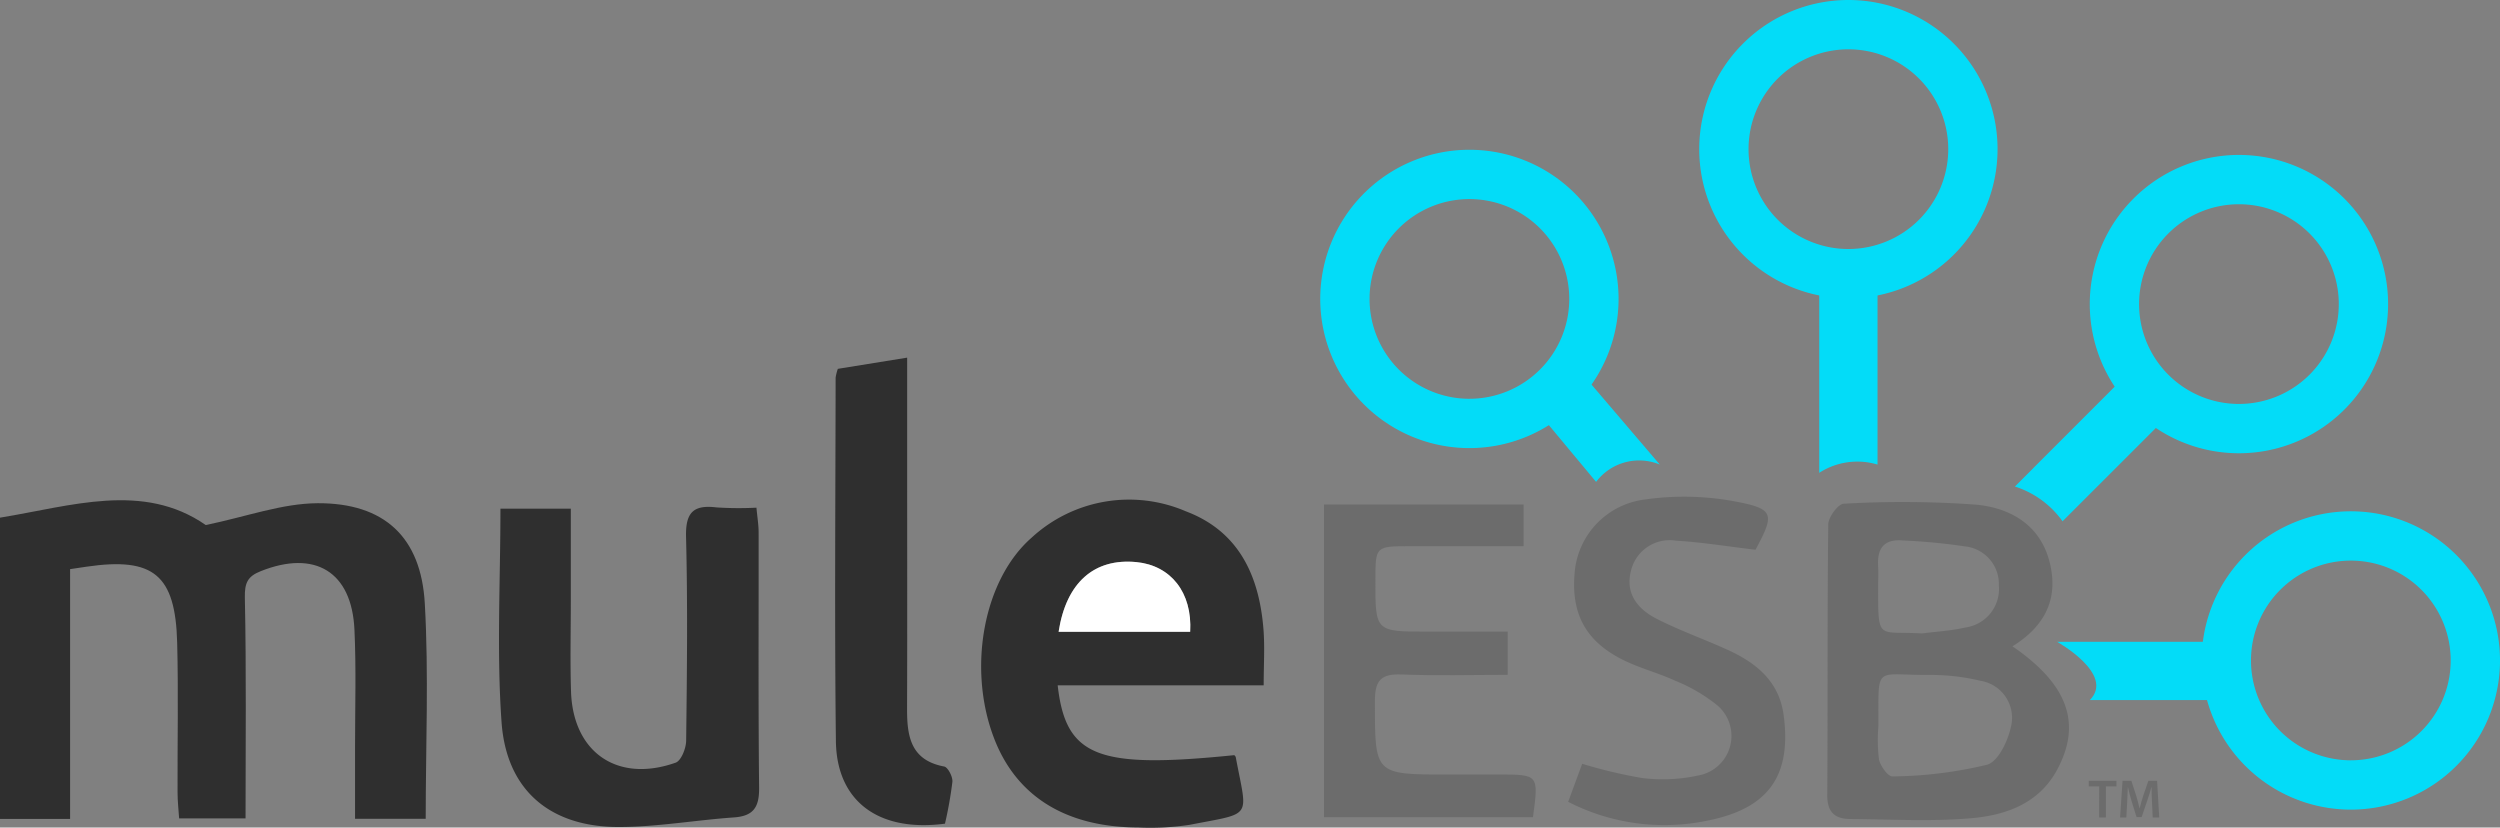 <svg xmlns="http://www.w3.org/2000/svg" width="185" height="61.24" viewBox="0 0 185 61.24"><rect x="0" y="0" width="185" height="61.24" fill="#808080" stroke="none"/><defs><style>.a{fill:#2f2f2f;}.b{fill:#6c6c6c;}.c{fill:#fff;}.d{fill:#03dcf8;}</style></defs><g transform="translate(-52.364 -366.074)"><g transform="translate(52.364 392.539)"><path class="a" d="M57.551,468.034v18.483H52.364V464.225c5.276-.86,10.6-2.669,15.227.546,3.007-.621,5.635-1.6,8.269-1.615,4.942-.026,7.663,2.511,7.939,7.414.3,5.255.067,10.54.067,15.937H78.638c0-1.774,0-3.592,0-5.409,0-2.864.089-5.733-.045-8.592-.2-4.293-2.928-5.918-6.931-4.323-.975.388-1.2.863-1.179,1.962.115,5.392.052,10.789.052,16.336H65.619c-.038-.6-.114-1.265-.116-1.93-.013-3.692.067-7.386-.028-11.075-.13-5.029-1.753-6.342-6.686-5.626C58.476,467.9,58.163,467.943,57.551,468.034Z" transform="translate(-52.364 -452.383)"/><path class="a" d="M248,476.592c.6,5.314,2.968,6.191,13.072,5.165.037.052.1.1.107.157.858,4.6,1.323,4.073-3.419,5a19.679,19.679,0,0,1-3.808.195c-5.391-.017-9.071-2.338-10.7-6.707-1.927-5.151-.728-11.632,2.814-14.734a10.637,10.637,0,0,1,11.419-1.954c3.927,1.48,5.424,4.77,5.741,8.707.106,1.317.017,2.65.017,4.171Zm.067-3.966H257.8c.164-2.909-1.429-4.909-3.984-5.156C250.712,467.17,248.629,468.973,248.069,472.627Z" transform="translate(-169.731 -452.341)"/><path class="a" d="M149.087,464.346h5.208c0,2.327,0,4.59,0,6.852,0,2.227-.055,4.457.016,6.682.145,4.519,3.447,6.784,7.742,5.264.411-.146.771-1.062.778-1.625.06-5.027.118-10.057-.008-15.081-.045-1.8.53-2.391,2.253-2.183a25.765,25.765,0,0,0,2.956.02c.067.723.16,1.272.161,1.821.01,6.3-.032,12.6.036,18.9.015,1.427-.4,2.1-1.866,2.2-2.845.2-5.683.707-8.524.71-5.07,0-8.309-2.713-8.669-7.757C148.8,474.965,149.087,469.738,149.087,464.346Z" transform="translate(-112.055 -453.172)"/><path class="b" d="M323.5,463.77v3.082c-2.856,0-5.63,0-8.4,0-2.562,0-2.562.008-2.569,2.46-.012,3.86-.012,3.86,3.8,3.86h5.988v3.2c-2.681,0-5.272.074-7.857-.028-1.495-.059-1.968.42-1.969,1.942,0,5.461-.058,5.461,5.347,5.461q1.908,0,3.816,0c2.961,0,2.961.005,2.535,3.157H308.727V463.77Z" transform="translate(-210.751 -452.898)"/><path class="a" d="M219.4,435.323v8.586c0,5.785.013,11.57-.007,17.355-.007,2.045.239,3.845,2.744,4.316.278.052.642.756.611,1.129a29.941,29.941,0,0,1-.55,3.1c-4.891.649-8.018-1.637-8.071-6.107-.107-8.962-.03-17.927-.021-26.891a3.272,3.272,0,0,1,.165-.659Z" transform="translate(-152.27 -435.323)"/><path class="b" d="M369.868,466.184c-2.018-.24-3.944-.555-5.881-.672a2.94,2.94,0,0,0-3.336,2.241c-.439,1.707.54,2.846,1.919,3.548,1.692.861,3.5,1.5,5.227,2.284,2.112.96,3.813,2.326,4.15,4.813.613,4.53-1.129,6.954-5.681,7.84a15.588,15.588,0,0,1-10.26-1.4l1.037-2.816a35.277,35.277,0,0,0,4.479,1.06,12.387,12.387,0,0,0,4.133-.2,2.97,2.97,0,0,0,1.225-5.313,12.255,12.255,0,0,0-2.949-1.691c-1.148-.531-2.387-.864-3.539-1.389-3.069-1.4-4.258-3.555-3.88-6.875a5.943,5.943,0,0,1,5.162-5.148,20.434,20.434,0,0,1,6.421.095C371.287,463.136,371.323,463.476,369.868,466.184Z" transform="translate(-239.961 -451.967)"/><path class="c" d="M257.342,480.016c.561-3.653,2.643-5.457,5.752-5.156,2.555.247,4.148,2.247,3.984,5.156Z" transform="translate(-179.004 -459.73)"/><path class="b" d="M419.878,473.968c2.488-1.544,3.43-3.619,2.738-6.279-.712-2.731-2.906-3.948-5.367-4.2a75.077,75.077,0,0,0-9.859-.074c-.414.013-1.135.99-1.142,1.527-.079,6.682-.03,13.366-.074,20.049-.008,1.264.581,1.747,1.7,1.755,2.989.021,5.995.2,8.961-.059,2.554-.225,5.01-1.079,6.363-3.613C425.005,479.688,424.007,476.793,419.878,473.968Zm-8.06-7.832a43.879,43.879,0,0,1,4.534.435,2.8,2.8,0,0,1,2.52,2.888,2.882,2.882,0,0,1-2.491,3.116c-1.042.243-2.128.3-3.193.439-3.294-.2-3.246.616-3.251-3.435,0-.509.032-1.021,0-1.528C409.852,466.7,410.381,466,411.818,466.136Zm8.014,13.427c-.159,1.159-.944,2.9-1.82,3.163a31.172,31.172,0,0,1-7.018.868c-.318.02-.889-.763-.992-1.249a12.053,12.053,0,0,1-.045-2.461c.023-4.663-.358-3.761,3.815-3.8a15.834,15.834,0,0,1,3.74.434A2.776,2.776,0,0,1,419.831,479.563Z" transform="translate(-270.956 -452.604)"/></g><path class="d" d="M319.038,395.074a11.038,11.038,0,1,0,11.038,11.038A11.038,11.038,0,0,0,319.038,395.074Zm0,18.427a7.389,7.389,0,1,1,7.389-7.389A7.389,7.389,0,0,1,319.038,413.5Z" transform="translate(-157.938 -17.917)"/><path class="d" d="M468.038,396.074a11.038,11.038,0,1,0,11.038,11.038A11.038,11.038,0,0,0,468.038,396.074Zm0,18.427a7.389,7.389,0,1,1,7.389-7.389A7.389,7.389,0,0,1,468.038,414.5Z" transform="translate(-249.993 -18.535)"/><path class="d" d="M489.705,465.074a11.038,11.038,0,1,0,11.038,11.038A11.038,11.038,0,0,0,489.705,465.074Zm0,18.427a7.389,7.389,0,1,1,7.389-7.389A7.389,7.389,0,0,1,489.705,483.5Z" transform="translate(-263.379 -61.164)"/><path class="d" d="M392.419,366.074a11.038,11.038,0,1,0,11.038,11.038A11.038,11.038,0,0,0,392.419,366.074Zm0,18.427a7.389,7.389,0,1,1,7.389-7.389A7.389,7.389,0,0,1,392.419,384.5Z" transform="translate(-203.274 0)"/><path class="d" d="M408.933,433.737v-13.79h-4.314v14.4A5.194,5.194,0,0,1,408.933,433.737Z" transform="translate(-217.631 -33.284)"/><path class="d" d="M442.5,445.811l8.948-8.95,3.051,3.051-8.472,8.471A6.913,6.913,0,0,0,442.5,445.811Z" transform="translate(-241.035 -43.734)"/><path class="d" d="M453.087,494.657h10.5v-4.315H450.667S454.99,492.754,453.087,494.657Z" transform="translate(-246.08 -76.776)"/><path class="d" d="M357.511,443.237l-6.758-7.914-3.287,2.794,5.331,6.4A3.988,3.988,0,0,1,357.511,443.237Z" transform="translate(-182.321 -42.784)"/><g transform="translate(206.93 423.853)"><path class="b" d="M457.573,517.672H456.8v-.415h2.051v.415h-.782v2.3h-.5Z" transform="translate(-456.799 -517.257)"/><path class="b" d="M465.236,518.865c-.016-.35-.036-.774-.032-1.14h-.012c-.088.33-.2.7-.322,1.039l-.4,1.176h-.379l-.362-1.16c-.105-.347-.2-.717-.274-1.056h-.008c-.012.355-.028.785-.049,1.156l-.06,1.092h-.464l.181-2.715h.653l.354,1.092c.1.318.182.64.25.943h.011c.073-.294.165-.628.27-.947l.375-1.088h.645l.157,2.715h-.483Z" transform="translate(-460.553 -517.257)"/></g></g></svg>